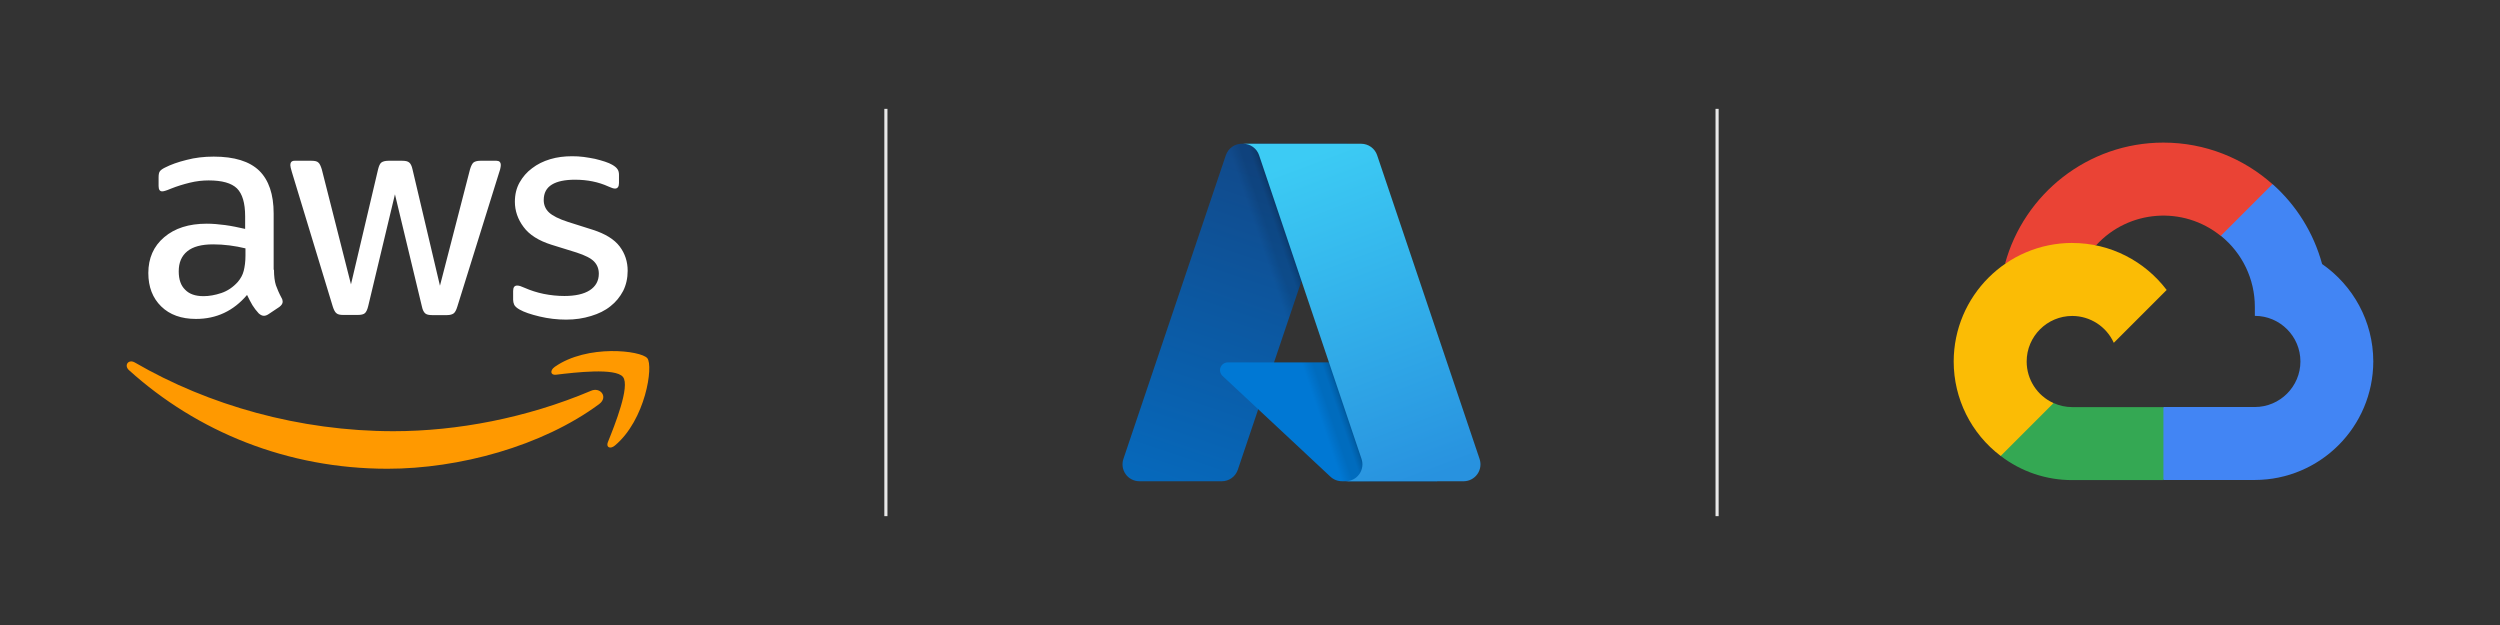 <?xml version="1.0" encoding="UTF-8"?>
<svg id="Layer_1_copy_2" xmlns="http://www.w3.org/2000/svg" version="1.1" xmlns:xlink="http://www.w3.org/1999/xlink" viewBox="0 0 400 100">
  <rect x="0" y="0" width="400" height="100" fill="#333333" stroke="none"/>
  <!-- Generator: Adobe Illustrator 30.0.0, SVG Export Plug-In . SVG Version: 2.1.1 Build 123)  -->
  <defs>
    <style>
      .st0 {
        fill: url(#linear-gradient2);
      }

      .st1 {
        fill: #ea4335;
      }

      .st2, .st3 {
        fill: #fff;
      }

      .st4 {
        fill: #f90;
        fill-rule: evenodd;
      }

      .st5 {
        fill: url(#linear-gradient1);
      }

      .st6 {
        fill: #4285f4;
      }

      .st7 {
        fill: #34a853;
      }

      .st3 {
        stroke: #e8e8e8;
        stroke-miterlimit: 10;
        stroke-width: .5px;
      }

      .st8 {
        fill: #0078d4;
      }

      .st9 {
        fill: url(#linear-gradient);
      }

      .st10 {
        fill: #fbbc05;
      }
    </style>
    <linearGradient id="linear-gradient" x1="167.954" y1="79.563" x2="162.312" y2="62.895" gradientTransform="translate(-319.396 275.362) scale(3.122 -3.122)" gradientUnits="userSpaceOnUse">
      <stop offset="0" stop-color="#114a8b"/>
      <stop offset="1" stop-color="#0669bc"/>
    </linearGradient>
    <linearGradient id="linear-gradient1" x1="169.715" y1="71.795" x2="168.41" y2="71.353" gradientTransform="translate(-319.396 275.362) scale(3.122 -3.122)" gradientUnits="userSpaceOnUse">
      <stop offset="0" stop-color="#000" stop-opacity=".3"/>
      <stop offset=".1" stop-color="#000" stop-opacity=".2"/>
      <stop offset=".3" stop-color="#000" stop-opacity=".1"/>
      <stop offset=".6" stop-color="#000" stop-opacity=".1"/>
      <stop offset="1" stop-color="#000" stop-opacity="0"/>
    </linearGradient>
    <linearGradient id="linear-gradient2" x1="169.035" y1="80.065" x2="175.228" y2="63.566" gradientTransform="translate(-319.396 275.362) scale(3.122 -3.122)" gradientUnits="userSpaceOnUse">
      <stop offset="0" stop-color="#3ccbf4"/>
      <stop offset="1" stop-color="#2892df"/>
    </linearGradient>
  </defs>
  <g>
    <path class="st2" d="M43.837,43.159c0,1.029.111,1.863.306,2.475.222.612.501,1.279.89,2.002.139.222.195.445.195.64,0,.278-.167.556-.528.834l-1.752,1.168c-.25.167-.501.25-.723.25-.278,0-.556-.139-.834-.389-.389-.417-.723-.862-1.001-1.307-.278-.473-.556-1.001-.862-1.641-2.169,2.558-4.894,3.838-8.176,3.838-2.336,0-4.199-.667-5.562-2.002-1.363-1.335-2.058-3.115-2.058-5.339,0-2.364.834-4.283,2.531-5.729,1.696-1.446,3.949-2.169,6.813-2.169.945,0,1.919.083,2.948.222s2.086.362,3.198.612v-2.03c0-2.113-.445-3.587-1.307-4.449-.89-.862-2.392-1.279-4.533-1.279-.973,0-1.974.111-3.003.362s-2.03.556-3.003.945c-.445.195-.779.306-.973.362-.195.056-.334.083-.445.083-.389,0-.584-.278-.584-.862v-1.363c0-.445.056-.779.195-.973s.389-.389.779-.584c.973-.501,2.141-.918,3.504-1.251,1.363-.362,2.809-.528,4.338-.528,3.309,0,5.729.751,7.286,2.253,1.529,1.502,2.308,3.782,2.308,6.841v9.01h.056ZM32.546,47.386c.918,0,1.863-.167,2.864-.501,1.001-.334,1.891-.945,2.642-1.78.445-.528.779-1.112.945-1.78s.278-1.474.278-2.419v-1.168c-.806-.195-1.669-.362-2.558-.473s-1.752-.167-2.614-.167c-1.863,0-3.226.362-4.143,1.112-.918.751-1.363,1.808-1.363,3.198,0,1.307.334,2.28,1.029,2.948.667.695,1.641,1.029,2.92,1.029ZM54.877,50.389c-.501,0-.834-.083-1.057-.278-.222-.167-.417-.556-.584-1.085l-6.535-21.496c-.167-.556-.25-.918-.25-1.112,0-.445.222-.695.667-.695h2.725c.528,0,.89.083,1.085.278.222.167.389.556.556,1.085l4.672,18.409,4.338-18.409c.139-.556.306-.918.528-1.085.222-.167.612-.278,1.112-.278h2.225c.528,0,.89.083,1.112.278.222.167.417.556.528,1.085l4.394,18.632,4.811-18.632c.167-.556.362-.918.556-1.085.222-.167.584-.278,1.085-.278h2.586c.445,0,.695.222.695.695,0,.139-.028.278-.056.445-.028.167-.083.389-.195.695l-6.702,21.496c-.167.556-.362.918-.584,1.085s-.584.278-1.057.278h-2.392c-.528,0-.89-.083-1.112-.278s-.417-.556-.528-1.112l-4.31-17.937-4.283,17.909c-.139.556-.306.918-.528,1.112-.222.195-.612.278-1.112.278h-2.392ZM90.611,51.14c-1.446,0-2.892-.167-4.283-.501-1.39-.334-2.475-.695-3.198-1.112-.445-.25-.751-.528-.862-.779-.111-.25-.167-.528-.167-.779v-1.418c0-.584.222-.862.64-.862.167,0,.334.028.501.083.167.056.417.167.695.278.945.417,1.974.751,3.059.973,1.112.222,2.197.334,3.309.334,1.752,0,3.115-.306,4.06-.918.945-.612,1.446-1.502,1.446-2.642,0-.779-.25-1.418-.751-1.947-.501-.528-1.446-1.001-2.809-1.446l-4.032-1.251c-2.03-.64-3.532-1.585-4.449-2.836-.918-1.224-1.39-2.586-1.39-4.032,0-1.168.25-2.197.751-3.087.501-.89,1.168-1.669,2.002-2.28.834-.64,1.78-1.112,2.892-1.446,1.112-.334,2.28-.473,3.504-.473.612,0,1.251.028,1.863.111.64.083,1.224.195,1.808.306.556.139,1.085.278,1.585.445.501.167.89.334,1.168.501.389.222.667.445.834.695.167.222.25.528.25.918v1.307c0,.584-.222.89-.64.89-.222,0-.584-.111-1.057-.334-1.585-.723-3.365-1.085-5.339-1.085-1.585,0-2.836.25-3.699.779s-1.307,1.335-1.307,2.475c0,.779.278,1.446.834,1.974.556.528,1.585,1.057,3.059,1.529l3.949,1.251c2.002.64,3.448,1.529,4.31,2.67.862,1.14,1.279,2.447,1.279,3.893,0,1.196-.25,2.28-.723,3.226-.501.945-1.168,1.78-2.03,2.447-.862.695-1.891,1.196-3.087,1.557-1.251.389-2.558.584-3.977.584Z"/>
    <g>
      <path class="st4" d="M95.867,64.655c-9.149,6.758-22.442,10.345-33.871,10.345-16.018,0-30.451-5.923-41.352-15.768-.862-.779-.083-1.835.945-1.224,11.791,6.841,26.335,10.984,41.379,10.984,10.15,0,21.301-2.113,31.563-6.452,1.529-.695,2.836,1.001,1.335,2.113Z"/>
      <path class="st4" d="M99.677,60.317c-1.168-1.502-7.731-.723-10.706-.362-.89.111-1.029-.667-.222-1.251,5.228-3.671,13.821-2.614,14.822-1.39,1.001,1.251-.278,9.844-5.172,13.96-.751.64-1.474.306-1.14-.528,1.112-2.753,3.587-8.954,2.419-10.428Z"/>
    </g>
  </g>
  <g>
    <path class="st1" d="M355.311,37.736l2.15.038,5.841-5.841.282-2.475c-4.642-4.129-10.751-6.642-17.436-6.642-12.104,0-22.321,8.236-25.347,19.393.639-.445,2.002-.113,2.002-.113l11.675-1.921s.601-.996.902-.934c5.202-5.691,13.935-6.35,19.932-1.504h-.002Z"/>
    <path class="st6" d="M371.531,42.228c-1.342-4.938-4.096-9.377-7.924-12.773l-8.274,8.274c3.439,2.764,5.44,6.938,5.441,11.35v1.46c4.026,0,7.292,3.276,7.292,7.292s-3.276,7.292-7.292,7.292h-14.589l-1.46,1.466v8.755l1.46,1.453h14.589c10.46-.028,18.93-8.504,18.951-18.964-.008-6.458-3.263-12.179-8.213-15.605l.019 0Z"/>
    <path class="st7" d="M331.562,76.811h14.585v-11.675h-14.585c-1.036 0-2.059-.222-3.002-.652l-2.105.645-5.841,5.841-.511,1.973c3.287,2.523,7.318,3.885,11.461,3.872l-.002-.004Z"/>
    <path class="st10" d="M331.562,38.869c-10.471.017-18.955,8.501-18.972,18.972-0,5.937,2.783,11.53,7.518,15.111l8.458-8.458c-2.617-1.177-4.3-3.78-4.3-6.65,0-4.026,3.276-7.292,7.292-7.292,2.868.005,5.468,1.687,6.65,4.3l8.458-8.458c-3.47-4.567-8.946-7.518-15.111-7.518l.008-.008Z"/>
  </g>
  <line class="st3" x1="141.744" y1="17.416" x2="141.744" y2="82.584"/>
  <line class="st3" x1="274.733" y1="17.416" x2="274.733" y2="82.584"/>
  <g>
    <path class="st9" d="M198.696,23.001h16.948l-17.594,52.159c-.09.266-.221.517-.388.743-.167.226-.368.425-.596.589s-.48.291-.748.377-.547.13-.828.13h-13.19c-.428,0-.851-.102-1.231-.298-.381-.196-.71-.479-.96-.828-.25-.348-.413-.751-.477-1.175-.064-.424-.025-.857.112-1.263l16.391-48.597c.089-.266.221-.517.388-.743.167-.226.369-.425.596-.589.228-.164.48-.291.748-.377.268-.086.547-.13.828-.13v.001l.001.001Z"/>
    <path class="st8" d="M229.938,76.999h-15.218c-.17,0-.339-.016-.507-.048-.167-.032-.331-.079-.489-.141s-.31-.14-.454-.23c-.144-.091-.279-.195-.403-.311l-17.269-16.128c-.183-.171-.31-.392-.365-.636-.113-.499.091-1.016.513-1.304.207-.14.451-.216.701-.216h26.875l6.615,19.013.001-.001Z"/>
    <path class="st5" d="M215.704,23.001l-11.864,34.989,19.384-.004,6.649,19.013h-15.161c-.157-.001-.314-.016-.468-.044s-.306-.069-.454-.123c-.296-.108-.571-.265-.813-.466l-11.657-10.88-3.263,9.624c-.084.241-.2.469-.345.679-.29.422-.686.76-1.149.979-.23.109-.474.187-.725.231h-13.53c-.432.001-.859-.102-1.244-.301-.78-.404-1.315-1.162-1.433-2.033-.058-.429-.012-.866.134-1.274l16.365-48.516c.085-.271.213-.527.379-.757.165-.231.367-.434.596-.601s.484-.298.754-.385c.27-.087.553-.132.837-.13h17.009-.001Z"/>
    <path class="st0" d="M236.734,73.436c.137.406.175.839.112,1.263-.064.424-.227.826-.476,1.175-.507.706-1.322,1.125-2.192,1.126h-18.889c.428,0,.851-.102,1.232-.298.381-.195.71-.48.96-.828s.413-.751.477-1.175.025-.857-.112-1.263l-16.392-48.598c-.18-.535-.524-1.001-.983-1.33-.228-.164-.48-.291-.747-.377s-.546-.13-.826-.13h18.888c.281,0,.559.044.827.13.267.086.519.213.747.377.228.164.429.362.596.588s.297.476.387.742l16.392,48.598h-.003Z"/>
  </g>
</svg>